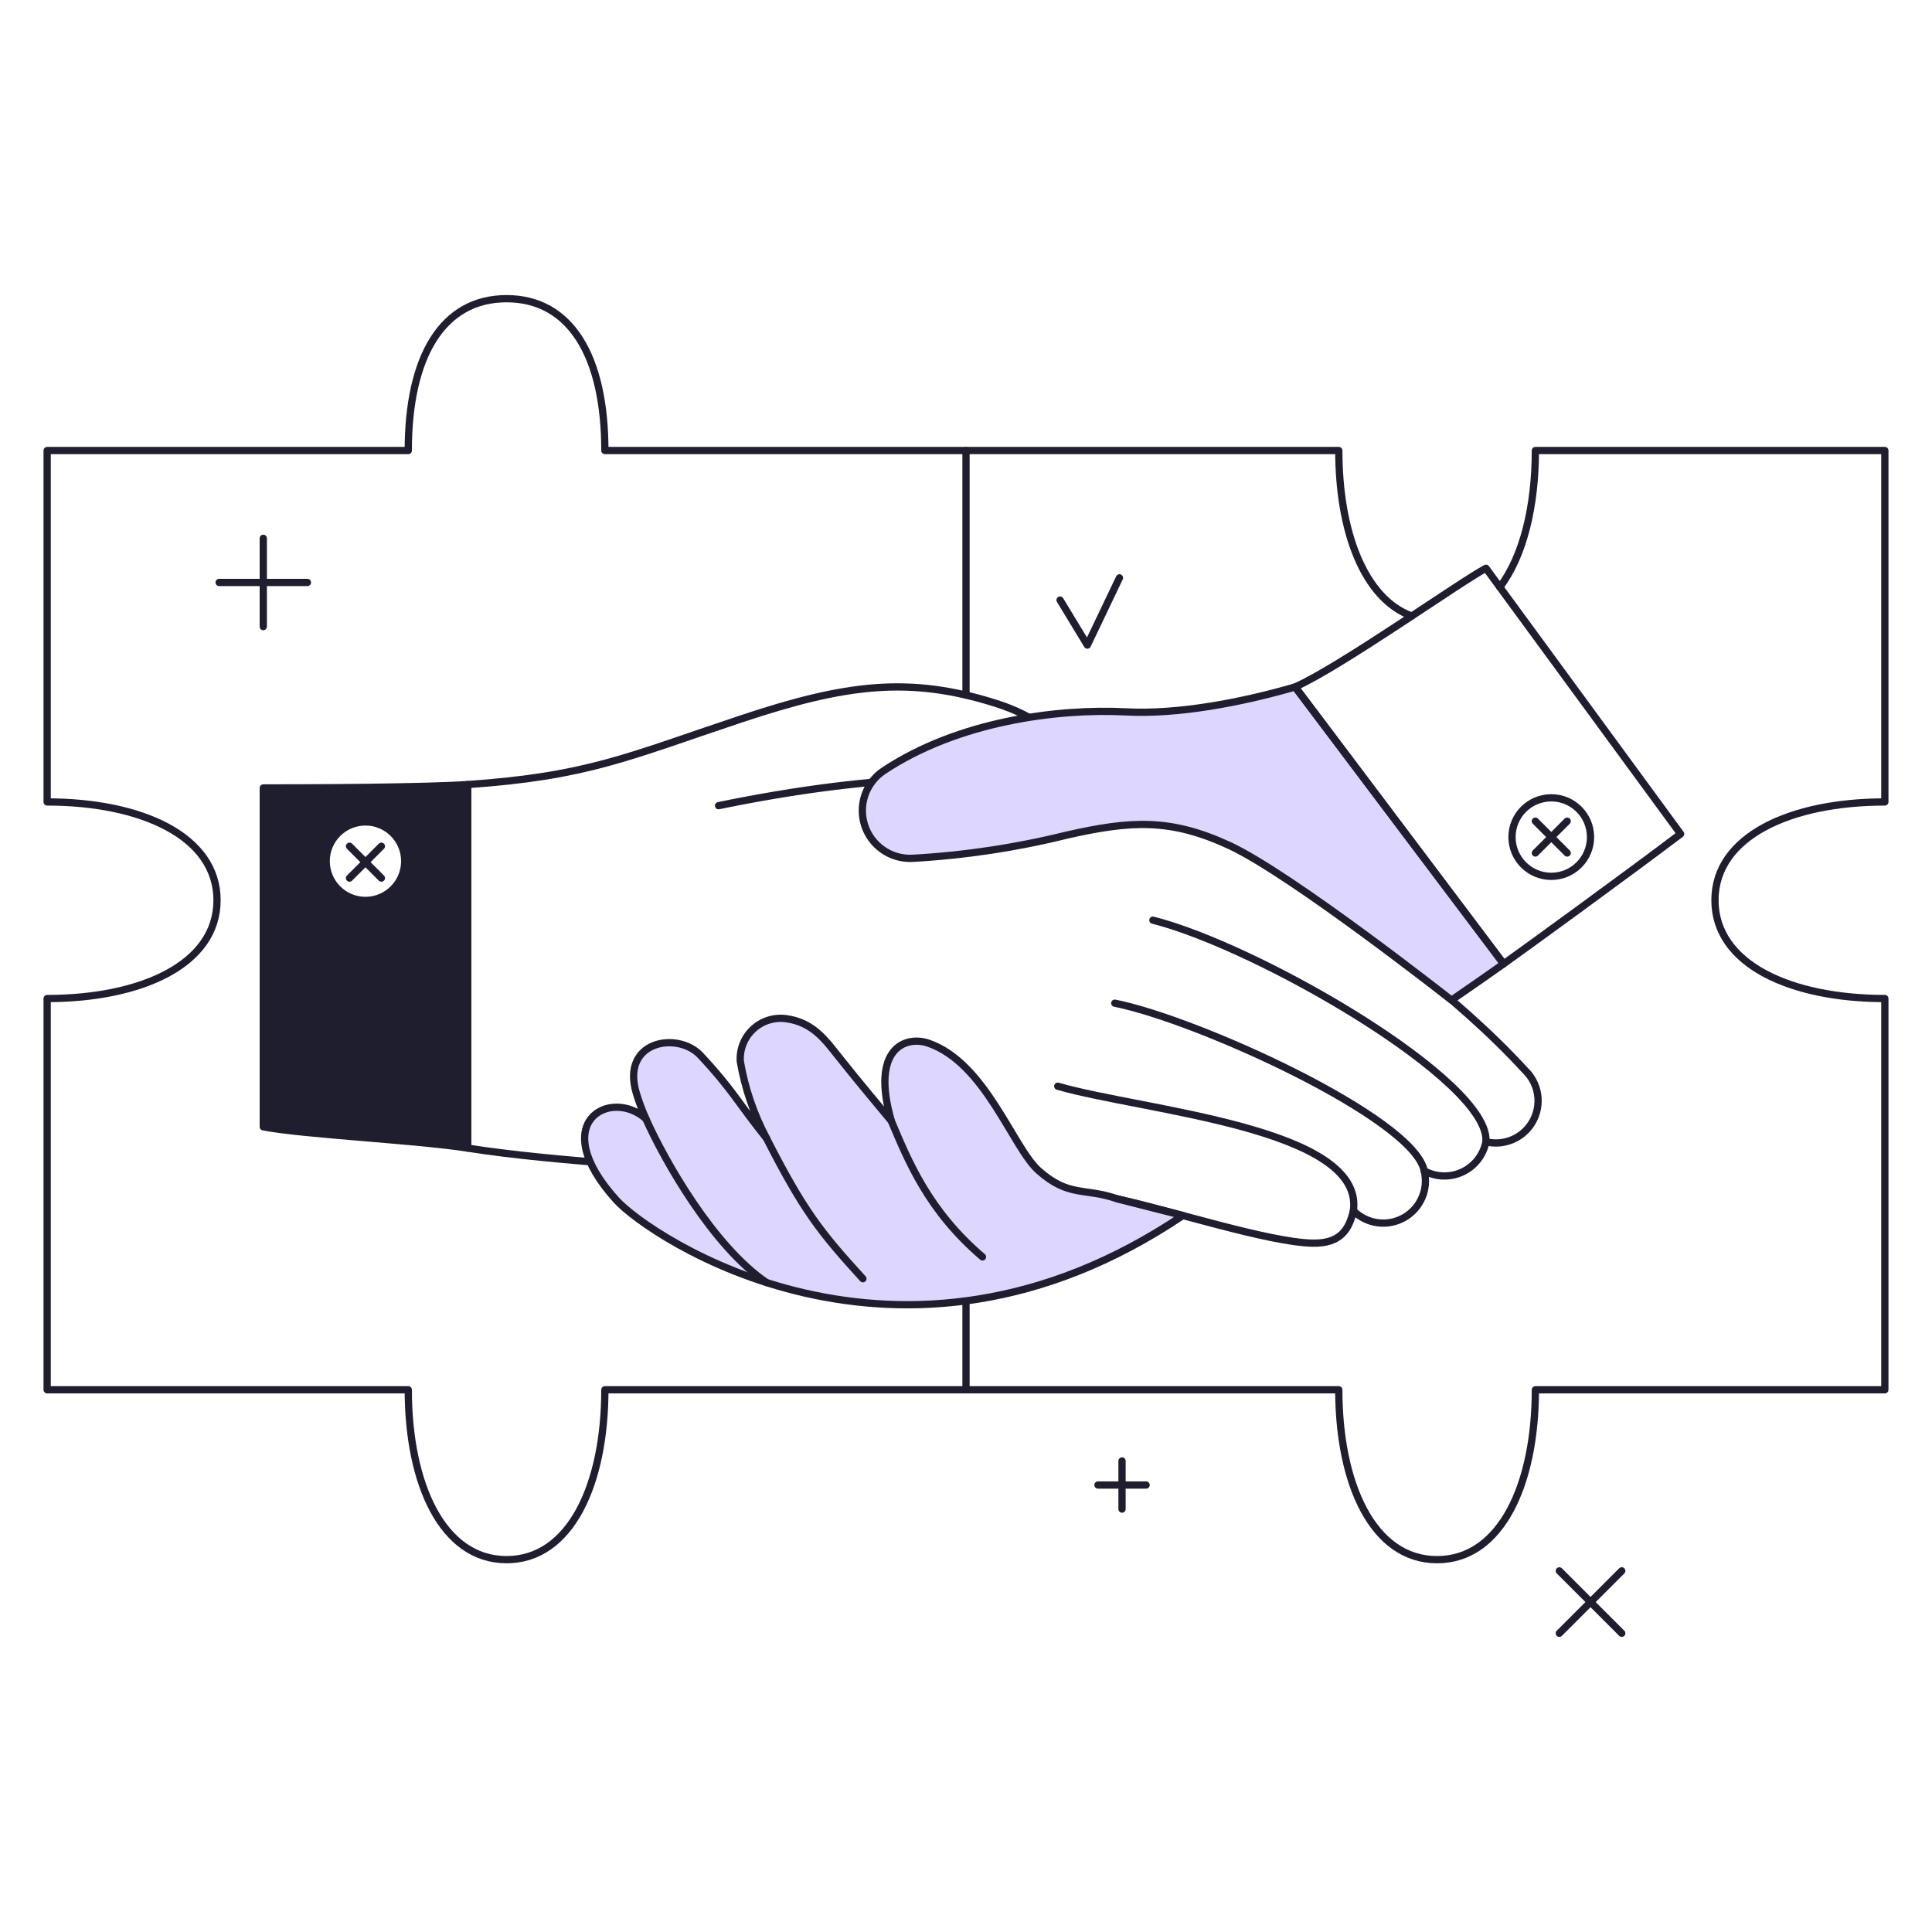 <?xml version="1.0" encoding="UTF-8"?> <svg xmlns="http://www.w3.org/2000/svg" fill="none" viewBox="0.125 0.125 199.75 199.75" stroke-width="0.75"><g id="partnership--work-partnership"><g id="puzzle"><path id="Vector" stroke="#1e1e2f" stroke-linecap="round" stroke-linejoin="round" d="M100 71.993V46.706H62.662C62.662 37.006 59.143 31.006 52.5 31.006C45.857 31.006 42.337 37.006 42.337 46.706H5V83.039C14.7 83.039 22.564 86.559 22.564 93.202C22.564 99.845 14.7 103.364 5 103.364V143.815H42.337C42.337 153.515 45.857 161.379 52.5 161.379C59.143 161.379 62.662 153.515 62.662 143.815H100V134.624"></path><path id="Vector_2" stroke="#1e1e2f" stroke-linecap="round" stroke-linejoin="round" d="M100 143.816H138.543C138.543 153.516 142.063 161.38 148.706 161.38C155.349 161.38 158.868 153.516 158.868 143.816H195V103.364C185.3 103.364 177.436 99.844 177.436 93.202C177.436 86.56 185.3 83.039 195 83.039V46.706H158.868C158.868 52.495 157.615 57.631 155.192 60.83"></path><path id="Vector_3" stroke="#1e1e2f" stroke-linecap="round" stroke-linejoin="round" d="M146.087 63.819C141.142 62.019 138.544 55.041 138.544 46.706H100"></path></g><g id="hand 1"><path id="Vector_4" stroke="#1e1e2f" stroke-linecap="round" stroke-linejoin="round" d="M157.831 110.815C150.508 102.815 140.718 96.015 131.874 89.561C127.143 86.174 121.795 83.746 116.131 82.415C111.167 81.096 111.831 75.596 103.031 72.826C94.147 70.032 87.631 70.826 76.74 74.459C65.074 78.347 60.909 80.382 48.475 81.24V118.828C66.317 121.648 106.183 122.028 115.664 124.081C121.31 125.308 131.278 128.555 135.812 128.654C138.734 128.719 139.598 127.226 140.056 125.306C140.73 125.979 141.605 126.414 142.549 126.543C143.493 126.672 144.453 126.488 145.283 126.02C146.113 125.552 146.766 124.825 147.144 123.951C147.522 123.076 147.603 122.102 147.375 121.177C147.978 121.505 148.65 121.687 149.336 121.707C150.022 121.727 150.704 121.586 151.325 121.294C151.947 121.001 152.49 120.567 152.912 120.026C153.335 119.484 153.623 118.851 153.755 118.177C154.684 118.402 155.662 118.316 156.537 117.932C157.413 117.547 158.138 116.886 158.602 116.05C159.065 115.213 159.241 114.248 159.102 113.302C158.963 112.356 158.518 111.481 157.834 110.813L157.831 110.815Z"></path><path id="Vector_5" stroke="#1e1e2f" stroke-linecap="round" stroke-linejoin="round" d="M109.486 112.428C118.262 114.975 141.222 116.728 140.054 125.307"></path><path id="Vector_6" stroke="#1e1e2f" stroke-linecap="round" stroke-linejoin="round" d="M116.132 82.416C104.654 79.577 90.661 80.078 74.416 83.424"></path><path id="Vector_7" stroke="#1e1e2f" stroke-linecap="round" stroke-linejoin="round" d="M115.382 103.844C123.982 105.555 146.354 115.764 147.372 121.179"></path><path id="Vector_8" stroke="#1e1e2f" stroke-linecap="round" stroke-linejoin="round" d="M119.322 95.26C130.265 98.029 154.289 111.952 153.753 118.18"></path><path id="Vector_9" fill="#1e1e2f" d="M27.346 81.591V116.627C31.378 117.42 43.211 117.999 48.472 118.827V81.241C44.032 81.543 32.812 81.591 27.346 81.591ZM37.909 93.222C37.106 93.222 36.321 92.983 35.654 92.537C34.986 92.091 34.466 91.457 34.159 90.715C33.852 89.973 33.771 89.156 33.928 88.369C34.085 87.582 34.472 86.858 35.039 86.29C35.607 85.723 36.331 85.336 37.118 85.18C37.906 85.023 38.722 85.104 39.464 85.411C40.206 85.718 40.84 86.239 41.286 86.906C41.732 87.574 41.97 88.359 41.97 89.162C41.97 89.695 41.865 90.223 41.661 90.716C41.457 91.208 41.158 91.656 40.781 92.033C40.403 92.41 39.956 92.709 39.463 92.913C38.97 93.117 38.442 93.222 37.909 93.222Z"></path><path id="Vector_10" stroke="#1e1e2f" stroke-linecap="round" stroke-linejoin="round" d="M48.472 81.241C44.032 81.541 32.812 81.591 27.346 81.591V116.627C31.378 117.42 43.211 117.999 48.472 118.827V81.241Z"></path><path id="Vector_11" stroke="#1e1e2f" stroke-linecap="round" stroke-linejoin="round" d="M37.909 93.222C40.151 93.222 41.969 91.404 41.969 89.162C41.969 86.92 40.151 85.102 37.909 85.102C35.667 85.102 33.849 86.92 33.849 89.162C33.849 91.404 35.667 93.222 37.909 93.222Z"></path><path id="Vector_12" stroke="#1e1e2f" stroke-linecap="round" stroke-linejoin="round" d="M36.263 87.619L39.555 90.911"></path><path id="Vector_13" stroke="#1e1e2f" stroke-linecap="round" stroke-linejoin="round" d="M36.263 90.911L39.555 87.619"></path></g><g id="elements"><path id="Vector_14" stroke="#1e1e2f" stroke-linecap="round" stroke-linejoin="round" d="M22.783 60.345H31.909"></path><path id="Vector_15" stroke="#1e1e2f" stroke-linecap="round" stroke-linejoin="round" d="M27.346 64.908V55.781"></path><path id="Vector_16" stroke="#1e1e2f" stroke-linecap="round" stroke-linejoin="round" d="M113.644 153.662H118.622"></path><path id="Vector_17" stroke="#1e1e2f" stroke-linecap="round" stroke-linejoin="round" d="M116.132 156.151V151.173"></path><path id="Vector_18" stroke="#1e1e2f" stroke-linecap="round" stroke-linejoin="round" d="M161.345 162.537L167.799 168.99"></path><path id="Vector_19" stroke="#1e1e2f" stroke-linecap="round" stroke-linejoin="round" d="M161.345 168.99L167.799 162.537"></path><path id="Vector_20" stroke="#1e1e2f" stroke-linecap="round" stroke-linejoin="round" d="M109.726 62.167L112.548 66.821L115.866 59.868"></path></g><g id="hand 2"><g id="Group"><path id="Vector_21" fill="#ddd6fe" d="M115.662 124.083C112.276 122.888 110.662 123.952 107.515 121.162C104.827 118.781 102.022 110.008 96.103 107.976C93.796 107.184 90.089 108.453 92.281 116.024C90.859 114.296 89.3 112.483 86.776 109.309C85.467 107.663 84.157 105.809 81.393 105.445C80.78 105.363 80.157 105.418 79.568 105.606C78.979 105.794 78.439 106.11 77.987 106.532C77.535 106.953 77.182 107.47 76.953 108.044C76.724 108.618 76.625 109.236 76.663 109.853C77.138 112.638 78.057 115.329 79.383 117.824C76.383 114.074 75.821 112.739 72.537 109.234C70.182 106.721 64.271 107.734 65.921 113.166C66.193 114.062 66.522 114.94 66.905 115.795C63.293 112.551 56.491 116.095 63.866 124.22C67.217 127.908 93.009 145.607 122.42 125.799L115.662 124.083Z"></path><path id="Vector_22" stroke="#1e1e2f" stroke-linecap="round" stroke-linejoin="round" d="M115.662 124.083C112.276 122.888 110.662 123.952 107.515 121.162C104.827 118.781 102.022 110.008 96.103 107.976C93.796 107.184 90.089 108.453 92.281 116.024C90.859 114.296 89.3 112.483 86.776 109.309C85.467 107.663 84.157 105.809 81.393 105.445C80.78 105.363 80.157 105.418 79.568 105.606C78.979 105.794 78.439 106.11 77.987 106.532C77.535 106.953 77.182 107.47 76.953 108.044C76.724 108.618 76.625 109.236 76.663 109.853C77.138 112.638 78.057 115.329 79.383 117.824C76.383 114.074 75.821 112.739 72.537 109.234C70.182 106.721 64.271 107.734 65.921 113.166C66.193 114.062 66.522 114.94 66.905 115.795C63.293 112.551 56.491 116.095 63.866 124.22C67.217 127.908 93.009 145.607 122.42 125.799L115.662 124.083Z"></path><path id="Vector_23" stroke="#1e1e2f" stroke-linecap="round" stroke-linejoin="round" d="M79.38 117.823C83.195 125.306 84.98 127.561 89.34 132.332"></path><path id="Vector_24" stroke="#1e1e2f" stroke-linecap="round" stroke-linejoin="round" d="M79.38 132.73C73.861 128.988 68.846 120.145 66.906 115.805"></path><path id="Vector_25" stroke="#1e1e2f" stroke-linecap="round" stroke-linejoin="round" d="M92.278 116.023C94.033 120.171 96.107 125.306 101.707 130.076"></path></g><path id="Vector_26" fill="#ddd6fe" d="M134.032 71.15C128.356 72.792 121.876 74.005 116.547 73.728C109.477 73.361 99.167 74.696 91.467 79.828C90.577 80.426 89.905 81.298 89.554 82.312C89.203 83.326 89.191 84.426 89.52 85.447C89.849 86.468 90.501 87.354 91.378 87.972C92.255 88.59 93.31 88.905 94.382 88.871C99.792 88.576 105.162 87.77 110.42 86.465C117.012 84.977 121.097 84.699 127.229 87.539C133.66 90.518 150.197 103.531 150.197 103.531C152.615 101.861 154.149 100.802 155.587 99.777L134.032 71.15Z"></path><path id="Vector_27" stroke="#1e1e2f" stroke-linecap="round" stroke-linejoin="round" d="M134.032 71.15C128.356 72.792 121.876 74.005 116.547 73.728C109.477 73.361 99.167 74.696 91.467 79.828C90.577 80.426 89.905 81.298 89.554 82.312C89.203 83.326 89.191 84.426 89.52 85.447C89.849 86.468 90.501 87.354 91.378 87.972C92.255 88.59 93.31 88.905 94.382 88.871C99.792 88.576 105.162 87.77 110.42 86.465C117.012 84.977 121.097 84.699 127.229 87.539C133.66 90.518 150.197 103.531 150.197 103.531C152.615 101.861 154.149 100.802 155.587 99.777L134.032 71.15Z"></path><path id="Vector_28" stroke="#1e1e2f" stroke-linecap="round" stroke-linejoin="round" d="M153.762 58.878C151.241 60.184 138.777 69.039 134.03 71.15L155.584 99.778C157.946 98.096 168.542 90.389 173.884 86.344L153.762 58.878Z"></path><path id="Vector_29" stroke="#1e1e2f" stroke-linecap="round" stroke-linejoin="round" d="M160.511 90.731C162.753 90.731 164.571 88.913 164.571 86.671C164.571 84.429 162.753 82.611 160.511 82.611C158.269 82.611 156.451 84.429 156.451 86.671C156.451 88.913 158.269 90.731 160.511 90.731Z"></path><g id="Group_2"><path id="Vector_30" stroke="#1e1e2f" stroke-linecap="round" stroke-linejoin="round" d="M158.866 85.025L162.157 88.317"></path><path id="Vector_31" stroke="#1e1e2f" stroke-linecap="round" stroke-linejoin="round" d="M158.866 88.317L162.157 85.025"></path></g></g></g></svg> 